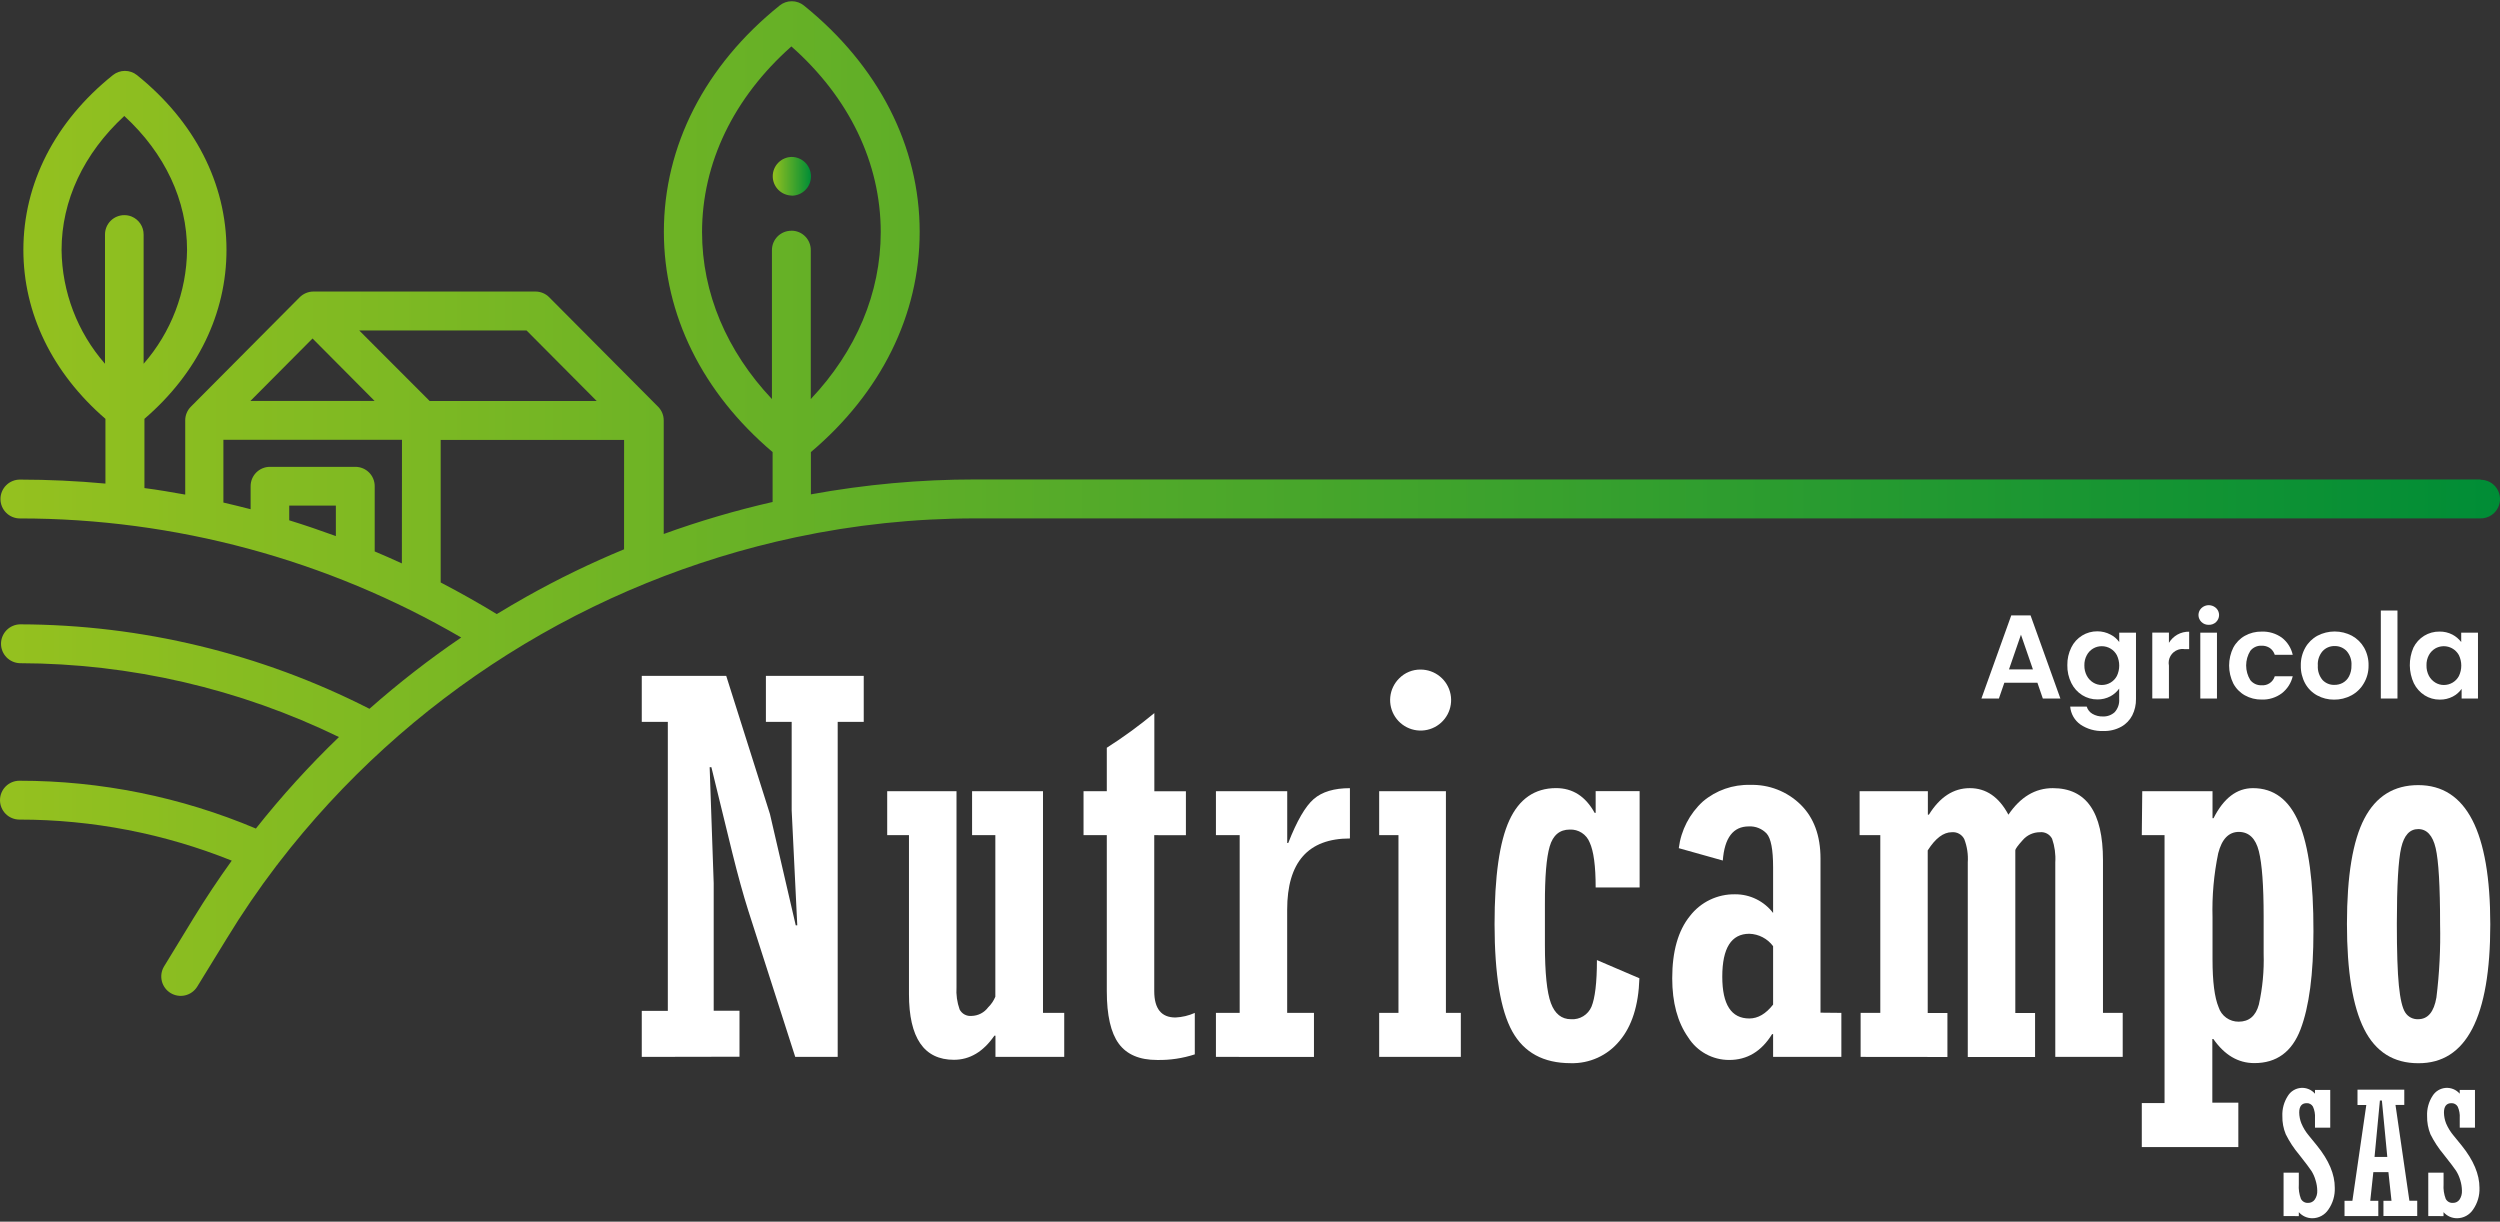 <svg xmlns="http://www.w3.org/2000/svg" width="573" height="280" viewBox="0 0 573 280" fill="none"><rect x="0" y="0" width="573" height="280" fill="#333333" stroke="none"/><path d="M181.451 44.853C182.625 44.853 183.751 44.387 184.581 43.558C185.411 42.728 185.878 41.603 185.879 40.429C185.874 39.247 185.404 38.114 184.572 37.275C184.16 36.861 183.67 36.533 183.131 36.309C182.592 36.085 182.013 35.969 181.429 35.969C180.275 35.998 179.177 36.476 178.37 37.303C177.564 38.13 177.112 39.239 177.112 40.395C177.112 41.55 177.564 42.659 178.37 43.486C179.177 44.313 180.275 44.792 181.429 44.821L181.451 44.853Z" fill="url(#paint0_linear_135_2)"></path><path d="M568.54 109.89H223.876C223.764 109.89 223.649 109.89 223.533 109.89C210.897 109.89 198.287 111.034 185.856 113.307V103.615C201.951 89.999 210.789 72.144 210.789 53.129C210.789 33.468 201.342 15.051 184.24 1.253C183.455 0.625 182.48 0.282 181.474 0.282C180.469 0.282 179.494 0.625 178.709 1.253C161.552 15.037 152.159 33.455 152.159 53.129C152.159 72.144 161.008 89.999 177.081 103.615V115.055C168.62 116.984 160.286 119.434 152.126 122.389V96.361C152.128 95.778 152.014 95.2 151.792 94.66C151.57 94.121 151.243 93.631 150.831 93.218L125.884 68.14C125.472 67.723 124.981 67.391 124.441 67.165C123.9 66.939 123.319 66.823 122.733 66.822H71.846C70.658 66.826 69.52 67.299 68.681 68.14L43.745 93.218C43.333 93.631 43.006 94.121 42.785 94.66C42.563 95.2 42.45 95.778 42.453 96.361V113.362C39.343 112.813 36.236 112.264 33.104 111.869V95.996C45.274 85.53 51.911 71.867 51.911 57.276C51.911 42.076 44.632 27.861 31.4 17.22C30.615 16.591 29.64 16.248 28.634 16.248C27.629 16.248 26.654 16.591 25.869 17.22C12.595 27.85 5.358 42.076 5.358 57.276C5.358 71.823 11.995 85.475 24.165 95.996V110.839C17.665 110.236 11.13 109.93 4.559 109.923C3.378 109.923 2.246 110.392 1.411 111.227C0.576 112.061 0.107 113.194 0.107 114.375C0.107 115.555 0.576 116.688 1.411 117.523C2.246 118.357 3.378 118.827 4.559 118.827C40.094 118.821 74.995 128.238 105.705 146.117C98.361 151.117 91.339 156.575 84.68 162.457C59.871 149.8 32.429 143.168 4.578 143.098C3.416 143.127 2.312 143.609 1.5 144.441C0.688 145.273 0.234 146.389 0.234 147.551C0.234 148.714 0.688 149.83 1.5 150.662C2.312 151.494 3.416 151.976 4.578 152.005C29.913 152.065 54.906 157.851 77.689 168.929C70.878 175.484 64.517 182.492 58.649 189.904C41.498 182.664 23.069 178.937 4.452 178.944C3.271 178.944 2.139 179.413 1.304 180.248C0.469 181.083 0 182.215 0 183.396C0 184.577 0.469 185.709 1.304 186.544C2.139 187.379 3.271 187.848 4.452 187.848C21.125 187.849 37.644 191.044 53.116 197.26C50.033 201.543 47.112 205.935 44.355 210.434L37.573 221.553C36.983 222.56 36.812 223.758 37.097 224.89C37.383 226.021 38.1 226.996 39.096 227.603C40.092 228.211 41.287 228.403 42.424 228.139C43.56 227.874 44.547 227.174 45.173 226.189L51.966 215.125C55.482 209.35 59.296 203.762 63.392 198.382C63.559 198.207 63.708 198.014 63.837 197.809C93.225 159.648 135.229 133.185 182.338 123.152C195.872 120.272 209.671 118.819 223.509 118.816H568.576C569.749 118.816 570.874 118.349 571.704 117.52C572.534 116.69 573 115.565 573 114.391C573 113.218 572.534 112.092 571.704 111.262C570.874 110.433 569.749 109.967 568.576 109.967L568.54 109.89ZM28.49 49.311C27.317 49.311 26.191 49.777 25.362 50.607C24.532 51.437 24.066 52.562 24.066 53.735V83.378C17.744 76.152 14.213 66.904 14.111 57.303C14.111 45.943 19.188 35.178 28.49 26.582C37.806 35.156 42.873 45.943 42.873 57.303C42.766 66.903 39.236 76.15 32.917 83.378V53.757C32.922 52.878 32.666 52.017 32.18 51.284C31.694 50.55 31.001 49.978 30.189 49.64C29.65 49.42 29.073 49.308 28.49 49.311ZM71.635 77.582L85.861 91.895H57.398L71.635 77.582ZM76.979 122.869C73.438 121.577 69.875 120.361 66.291 119.255V115.879H76.979V122.869ZM92.11 129.133C90.054 128.189 87.978 127.274 85.882 126.388V111.424C85.882 110.251 85.416 109.125 84.587 108.295C83.757 107.466 82.631 106.999 81.458 106.999H61.866C60.693 106.999 59.567 107.466 58.737 108.295C57.908 109.125 57.442 110.251 57.442 111.424V116.713C55.361 116.181 53.294 115.673 51.203 115.184V100.805H92.135L92.11 129.133ZM82.334 75.743H120.686L136.77 91.915H98.484L82.334 75.743ZM143.033 125.9C135.386 129.062 127.934 132.679 120.719 136.73C118.407 138.023 116.129 139.374 113.857 140.746C109.648 138.184 105.364 135.769 101.003 133.5V100.838H143.041L143.033 125.9ZM181.352 52.89C180.179 52.89 179.053 53.356 178.224 54.186C177.394 55.016 176.928 56.141 176.928 57.315V91.464C166.539 80.458 160.91 67.127 160.91 53.211C160.91 37.38 168.145 22.391 181.385 10.643C194.661 22.391 201.864 37.38 201.864 53.211C201.864 67.16 196.231 80.458 185.832 91.464V57.32C185.838 56.148 185.378 55.022 184.555 54.189C183.732 53.355 182.612 52.882 181.44 52.873L181.352 52.89Z" fill="url(#paint1_linear_135_2)"></path><path d="M147.093 242.24V231.698H153.065V165.457H147.093V154.914H166.451L176.475 186.586L182.382 212.084H182.736L181.451 185.735V165.448H175.545V154.906H197.969V165.448H191.999V242.232H182.266L171.502 208.703C170.351 205.074 169.134 200.671 167.851 195.492L163.051 175.845H162.653L163.58 202.45V231.657H169.492V242.199L147.093 242.24Z" fill="white"></path><path d="M239.055 181.34V232.151H243.921V242.24H228.158V237.374H227.914C225.37 241.059 222.281 242.903 218.645 242.905C211.772 242.905 208.336 237.882 208.336 227.836V191.419H203.346V181.34H219.232V226.244C219.117 227.986 219.361 229.733 219.949 231.377C220.206 231.868 220.606 232.271 221.095 232.534C221.584 232.796 222.141 232.905 222.693 232.848C223.434 232.831 224.161 232.645 224.818 232.304C225.476 231.963 226.047 231.476 226.487 230.88C227.197 230.19 227.757 229.361 228.133 228.445V191.419H222.8V181.34H239.055Z" fill="white"></path><path d="M264.553 191.419V227.172C264.553 231.19 266.17 233.21 269.422 233.21C270.95 233.138 272.45 232.782 273.847 232.159V241.661C271.059 242.569 268.138 243.004 265.207 242.946C261.181 242.946 258.253 241.7 256.423 239.207C254.594 236.715 253.679 232.706 253.679 227.18V191.419H248.346V181.34H253.679V171.385C257.472 168.966 261.112 166.313 264.575 163.442V181.351H271.81V191.43L264.553 191.419Z" fill="white"></path><path d="M278.691 242.24V232.151H284.134V191.419H278.691V181.34H295.031V193.217H295.264C297.24 188.159 299.187 184.8 301.105 183.138C303.022 181.477 305.788 180.647 309.402 180.649V192.177C299.814 192.177 295.02 197.623 295.02 208.516V232.156H301.16V242.246L278.691 242.24Z" fill="white"></path><path d="M320.529 232.151V191.419H316.104V181.34H331.404V232.151H334.824V242.24H316.104V232.151H320.529ZM325.618 153.465C327.235 153.468 328.802 154.031 330.051 155.059C331.3 156.088 332.153 157.518 332.466 159.105C332.778 160.692 332.531 162.339 331.765 163.764C331 165.189 329.764 166.304 328.268 166.92C326.772 167.536 325.109 167.614 323.562 167.141C322.015 166.668 320.68 165.673 319.784 164.325C318.889 162.978 318.489 161.362 318.651 159.752C318.814 158.143 319.53 156.64 320.677 155.499C321.319 154.842 322.089 154.323 322.938 153.973C323.787 153.623 324.699 153.451 325.618 153.465Z" fill="white"></path><path d="M366.015 220.049L375.75 224.218C375.558 230.44 374.032 235.234 371.172 238.601C369.82 240.244 368.111 241.555 366.174 242.435C364.237 243.315 362.125 243.741 359.998 243.679C353.764 243.679 349.302 241.252 346.612 236.4C343.922 231.547 342.569 223.368 342.553 211.862C342.553 200.883 343.681 192.937 345.937 188.024C348.193 183.111 351.761 180.647 356.641 180.632C360.46 180.632 363.41 182.524 365.49 186.308H365.724V181.329H375.8V203.4H365.724C365.724 198.496 365.266 195.059 364.351 193.091C363.995 192.186 363.366 191.415 362.55 190.885C361.735 190.356 360.775 190.094 359.803 190.137C357.481 190.137 355.944 191.424 355.192 193.996C354.44 196.569 354.074 200.994 354.094 207.273V216.547C354.094 223.008 354.552 227.466 355.467 229.922C356.382 232.378 357.92 233.605 360.081 233.605C361.064 233.673 362.045 233.432 362.885 232.916C363.726 232.401 364.385 231.636 364.771 230.729C365.565 228.799 366.015 225.303 366.015 220.049Z" fill="white"></path><path d="M422.04 232.151V242.24H406.395V237.025H406.162C403.726 240.978 400.444 242.95 396.316 242.943C394.439 242.946 392.593 242.471 390.95 241.563C389.307 240.656 387.921 239.346 386.924 237.756C384.49 234.295 383.273 229.785 383.273 224.224C383.273 218.045 384.627 213.287 387.333 209.951C388.551 208.369 390.124 207.094 391.924 206.23C393.725 205.365 395.703 204.934 397.7 204.972C399.382 204.965 401.042 205.347 402.551 206.09C404.06 206.833 405.376 207.916 406.395 209.254V198.745C406.395 194.734 405.905 192.172 404.924 191.059C404.402 190.503 403.766 190.068 403.058 189.784C402.351 189.499 401.59 189.373 400.829 189.413C397.244 189.413 395.257 192.019 394.867 197.232L384.778 194.4C385.287 190.287 387.249 186.491 390.308 183.695C393.329 181.134 397.191 179.782 401.15 179.899C403.275 179.834 405.391 180.198 407.372 180.97C409.353 181.742 411.158 182.906 412.678 184.393C415.73 187.386 417.257 191.509 417.259 196.76V232.104L422.04 232.151ZM406.395 230.249V216.863C405.761 216.009 404.941 215.31 403.999 214.818C403.057 214.326 402.015 214.053 400.952 214.019C396.813 214.019 394.745 217.301 394.746 223.864C394.746 230.251 396.815 233.441 400.952 233.435C402.921 233.435 404.736 232.373 406.398 230.249H406.395Z" fill="white"></path><path d="M426.454 242.24V232.151H430.966V191.419H426.221V181.34H441.866V186.728H442.099C444.613 182.672 447.74 180.643 451.48 180.643C455.221 180.643 458.17 182.672 460.329 186.728C463.074 182.672 466.467 180.643 470.507 180.643C478.17 180.643 482.002 186.149 482.002 197.161V232.151H486.525V242.24H471.072V197.647C471.189 195.817 470.941 193.981 470.342 192.248C470.081 191.742 469.672 191.328 469.17 191.059C468.669 190.791 468.097 190.681 467.532 190.744C466.782 190.746 466.042 190.91 465.362 191.225C464.682 191.54 464.079 191.998 463.593 192.569C462.495 193.788 461.91 194.573 461.91 194.916V232.173H466.436V242.262H451.014V197.647C451.136 195.832 450.861 194.013 450.207 192.317C449.944 191.801 449.533 191.375 449.026 191.095C448.519 190.814 447.94 190.692 447.363 190.744C445.44 190.744 443.597 192.134 441.833 194.916V232.173H446.348V242.262L426.454 242.24Z" fill="white"></path><path d="M491.004 181.34H507.11V187.535H507.343C509.658 182.941 512.67 180.643 516.379 180.643C521.166 180.643 524.68 183.296 526.921 188.603C529.163 193.909 530.27 202.207 530.242 213.495C530.242 223.266 529.257 230.741 527.286 235.919C525.316 241.098 521.779 243.679 516.678 243.662C512.991 243.662 509.864 241.819 507.296 238.132H507.066V252.733H513.027V262.911H490.899V252.821H496.114V191.419H490.899L491.004 181.34ZM507.11 210.314V219.92C507.11 224.983 507.575 228.627 508.504 230.85C508.814 231.823 509.429 232.67 510.257 233.267C511.085 233.865 512.083 234.181 513.104 234.168C515.474 234.168 517.015 232.863 517.729 230.251C518.581 226.422 518.95 222.502 518.827 218.581V210.072C518.827 203.007 518.461 198.015 517.729 195.094C516.997 192.174 515.475 190.699 513.162 190.67C510.829 190.67 509.247 192.303 508.416 195.569C507.413 200.417 506.975 205.365 507.11 210.314Z" fill="white"></path><path d="M554.259 243.69C548.616 243.69 544.483 241.082 541.859 235.867C539.235 230.652 537.922 222.617 537.92 211.763C537.92 200.746 539.255 192.689 541.924 187.593C544.594 182.497 548.706 179.949 554.259 179.949C565.267 179.949 570.772 190.59 570.774 211.873C570.776 233.155 565.271 243.761 554.259 243.69ZM554.259 190.025C552.311 190.025 551.009 191.448 550.354 194.296C549.698 197.143 549.366 202.936 549.357 211.675C549.357 218.054 549.512 222.792 549.821 225.89C550.13 228.988 550.617 231.046 551.281 232.063C551.597 232.56 552.039 232.965 552.562 233.235C553.085 233.505 553.671 233.631 554.259 233.6C556.472 233.6 557.861 231.937 558.429 228.61C559.116 223.029 559.396 217.406 559.268 211.785C559.268 203.09 558.93 197.289 558.253 194.383C557.578 191.485 556.225 190.025 554.259 190.025Z" fill="white"></path><path d="M523.394 278.723V268.768H526.888V271.442C526.805 272.569 526.968 273.701 527.366 274.76C527.521 275.066 527.763 275.319 528.062 275.487C528.362 275.654 528.704 275.729 529.046 275.701C529.338 275.707 529.628 275.64 529.888 275.506C530.15 275.375 530.373 275.18 530.539 274.938C530.953 274.335 531.156 273.611 531.115 272.88C531.101 272.068 530.967 271.264 530.717 270.492C530.506 269.737 530.185 269.018 529.765 268.356C529.4 267.791 528.472 266.553 526.979 264.662C525.763 263.225 524.727 261.647 523.891 259.96C523.348 258.638 523.084 257.218 523.117 255.788C523.049 254.143 523.498 252.518 524.402 251.142C524.723 250.63 525.161 250.201 525.678 249.89C526.196 249.578 526.779 249.392 527.382 249.347C527.985 249.302 528.589 249.399 529.148 249.63C529.706 249.861 530.202 250.22 530.596 250.678V249.816H534.091V258.467H530.596V256.255C530.657 255.359 530.497 254.462 530.13 253.642C529.986 253.386 529.773 253.175 529.515 253.033C529.256 252.892 528.963 252.827 528.67 252.846C527.572 252.846 526.979 253.565 526.979 254.981C526.99 255.846 527.162 256.702 527.487 257.504C527.919 258.533 528.509 259.489 529.235 260.336L531.038 262.549C533.783 265.934 535.147 269.163 535.131 272.237C535.201 274.021 534.684 275.778 533.66 277.238C533.258 277.845 532.712 278.344 532.072 278.69C531.431 279.035 530.715 279.218 529.987 279.22C529.401 279.222 528.822 279.098 528.287 278.858C527.753 278.617 527.276 278.265 526.888 277.826V278.732L523.394 278.723Z" fill="white"></path><path d="M543.969 268.658L543.261 275.229H545.108V278.723H537.365V275.229H539.169L542.355 253.271H540.34V249.758H551.061V253.252H549.047L552.233 275.21H554.028V278.704H546.286V275.229H548.133L547.425 268.658H543.969ZM544.244 265.162H547.167L545.929 252.239H545.473L544.244 265.162Z" fill="white"></path><path d="M556.559 278.723V268.768H560.066V271.441C559.985 272.57 560.151 273.702 560.552 274.76C560.706 275.067 560.949 275.321 561.249 275.489C561.549 275.657 561.892 275.731 562.235 275.701C562.527 275.707 562.817 275.64 563.077 275.507C563.337 275.374 563.561 275.178 563.728 274.938C564.127 274.329 564.319 273.607 564.277 272.88C564.262 272.069 564.132 271.265 563.89 270.492C563.674 269.739 563.355 269.021 562.94 268.356C562.575 267.791 561.634 266.553 560.141 264.662C558.929 263.222 557.893 261.644 557.053 259.96C556.52 258.635 556.26 257.216 556.29 255.788C556.218 254.144 556.663 252.519 557.563 251.142C557.886 250.63 558.325 250.201 558.843 249.89C559.362 249.578 559.946 249.392 560.549 249.347C561.153 249.302 561.758 249.399 562.317 249.63C562.876 249.861 563.374 250.22 563.769 250.678V249.816H567.263V258.467H563.772V256.252C563.833 255.357 563.674 254.461 563.308 253.642C563.163 253.387 562.949 253.177 562.691 253.036C562.433 252.895 562.141 252.83 561.848 252.846C560.75 252.846 560.154 253.565 560.154 254.981C560.164 255.846 560.332 256.701 560.651 257.504C561.093 258.53 561.686 259.485 562.41 260.336L564.214 262.549C566.937 265.934 568.297 269.163 568.295 272.237C568.366 274.021 567.849 275.778 566.824 277.238C566.423 277.844 565.88 278.341 565.241 278.687C564.603 279.033 563.889 279.216 563.163 279.22C562.575 279.223 561.994 279.1 561.458 278.859C560.922 278.619 560.444 278.266 560.055 277.826V278.732L556.559 278.723Z" fill="white"></path><path d="M466.974 156.484H459.396L458.147 160.102H454.143L460.98 141.051H465.404L472.241 160.102H468.215L466.974 156.484ZM465.948 153.432L463.203 145.472L460.458 153.432H465.948Z" fill="white"></path><path d="M483.711 145.434C484.515 145.832 485.208 146.425 485.726 147.158V145.011H489.568V160.211C489.59 161.513 489.297 162.8 488.715 163.964C488.147 165.065 487.266 165.974 486.181 166.574C484.928 167.256 483.515 167.591 482.089 167.545C480.219 167.624 478.372 167.101 476.822 166.052C476.16 165.58 475.608 164.969 475.205 164.263C474.802 163.556 474.558 162.77 474.489 161.96H478.282C478.489 162.653 478.952 163.242 479.578 163.607C480.308 164.033 481.145 164.243 481.99 164.213C482.984 164.254 483.953 163.901 484.688 163.231C485.054 162.822 485.334 162.344 485.512 161.825C485.689 161.306 485.758 160.756 485.715 160.209V157.821C485.188 158.565 484.494 159.175 483.689 159.602C482.776 160.082 481.757 160.325 480.725 160.308C479.494 160.319 478.286 159.978 477.242 159.325C476.173 158.65 475.311 157.692 474.752 156.558C474.119 155.28 473.803 153.868 473.833 152.441C473.808 151.034 474.124 149.641 474.752 148.382C475.298 147.266 476.148 146.328 477.206 145.676C478.263 145.024 479.483 144.685 480.725 144.698C481.766 144.696 482.791 144.948 483.711 145.434ZM485.182 150.169C484.848 149.542 484.349 149.019 483.739 148.656C483.129 148.294 482.431 148.105 481.721 148.11C481.02 148.105 480.331 148.293 479.729 148.652C479.126 149.011 478.634 149.528 478.304 150.147C477.912 150.868 477.717 151.68 477.739 152.502C477.72 153.334 477.914 154.157 478.304 154.892C478.646 155.534 479.154 156.073 479.775 156.451C480.361 156.811 481.034 157.001 481.721 157C482.431 157.005 483.128 156.816 483.738 156.454C484.348 156.092 484.847 155.57 485.182 154.944C485.54 154.199 485.726 153.382 485.726 152.555C485.726 151.728 485.54 150.912 485.182 150.166V150.169Z" fill="white"></path><path d="M499.046 145.459C499.872 144.996 500.808 144.763 501.755 144.783V148.788H500.747C500.239 148.705 499.718 148.747 499.23 148.911C498.492 149.159 497.871 149.668 497.483 150.342C497.094 151.016 496.965 151.808 497.119 152.57V160.093H493.304V144.997H497.119V147.333C497.593 146.556 498.256 145.911 499.046 145.459Z" fill="white"></path><path d="M504.577 142.568C504.363 142.361 504.193 142.114 504.074 141.841C503.894 141.428 503.846 140.969 503.936 140.527C504.026 140.085 504.249 139.681 504.577 139.371C504.797 139.157 505.058 138.99 505.345 138.879C505.778 138.71 506.25 138.666 506.707 138.753C507.164 138.84 507.587 139.054 507.928 139.371C508.255 139.681 508.478 140.085 508.567 140.527C508.657 140.969 508.608 141.428 508.427 141.841C508.311 142.114 508.141 142.362 507.928 142.568C507.705 142.783 507.441 142.95 507.152 143.06C506.863 143.169 506.554 143.22 506.245 143.208C505.938 143.22 505.632 143.168 505.345 143.057C505.059 142.947 504.798 142.781 504.577 142.568ZM508.128 145.011V160.107H504.31V145.011H508.128Z" fill="white"></path><path d="M511.866 148.453C512.468 147.313 513.383 146.369 514.504 145.733C515.687 145.074 517.023 144.738 518.377 144.761C520.039 144.701 521.674 145.196 523.024 146.167C524.276 147.146 525.149 148.529 525.494 150.081H521.377C521.185 149.464 520.8 148.925 520.279 148.544C519.714 148.16 519.04 147.968 518.358 147.995C517.863 147.971 517.37 148.066 516.92 148.272C516.47 148.478 516.075 148.788 515.77 149.178C515.147 150.185 514.817 151.345 514.817 152.529C514.817 153.713 515.147 154.873 515.77 155.88C516.077 156.268 516.472 156.577 516.922 156.783C517.371 156.989 517.863 157.086 518.358 157.066C519.022 157.12 519.685 156.944 520.235 156.568C520.785 156.191 521.188 155.636 521.377 154.997H525.494C525.133 156.54 524.256 157.915 523.007 158.891C521.676 159.887 520.044 160.398 518.382 160.34C517.028 160.362 515.693 160.026 514.51 159.366C513.386 158.73 512.469 157.785 511.866 156.643C511.24 155.366 510.914 153.963 510.914 152.54C510.914 151.117 511.24 149.714 511.866 148.437V148.453Z" fill="white"></path><path d="M531.082 159.383C529.924 158.747 528.972 157.795 528.337 156.638C527.656 155.383 527.314 153.973 527.344 152.545C527.313 151.114 527.668 149.701 528.37 148.453C529.023 147.294 529.989 146.343 531.159 145.708C532.377 145.07 533.733 144.736 535.108 144.736C536.484 144.736 537.839 145.07 539.058 145.708C540.228 146.345 541.198 147.296 541.858 148.453C542.555 149.702 542.906 151.115 542.873 152.545C542.893 153.985 542.513 155.402 541.775 156.638C541.104 157.798 540.124 158.749 538.943 159.383C537.716 160.038 536.343 160.374 534.952 160.357C533.6 160.364 532.269 160.029 531.082 159.383ZM536.945 156.517C537.571 156.173 538.08 155.649 538.405 155.013C538.792 154.249 538.98 153.399 538.954 152.543C539 151.944 538.927 151.343 538.738 150.773C538.55 150.204 538.25 149.677 537.856 149.224C537.5 148.849 537.07 148.552 536.593 148.352C536.117 148.156 535.604 148.062 535.089 148.077C534.575 148.064 534.065 148.161 533.591 148.361C533.118 148.561 532.693 148.86 532.344 149.238C531.952 149.692 531.653 150.218 531.465 150.788C531.277 151.357 531.202 151.958 531.247 152.556C531.169 153.763 531.562 154.953 532.344 155.875C532.693 156.239 533.115 156.525 533.583 156.715C534.05 156.904 534.552 156.992 535.056 156.973C535.714 156.984 536.364 156.827 536.945 156.517Z" fill="white"></path><path d="M549.5 139.933V160.102H545.685V139.933H549.5Z" fill="white"></path><path d="M553.153 148.442C553.703 147.32 554.56 146.376 555.623 145.719C556.678 145.075 557.894 144.742 559.131 144.759C560.157 144.738 561.172 144.974 562.084 145.445C562.877 145.859 563.569 146.444 564.11 147.158V145.011H567.952V160.107H564.203V157.895C563.679 158.635 562.984 159.239 562.177 159.654C561.256 160.132 560.229 160.371 559.191 160.351C557.963 160.362 556.758 160.02 555.719 159.366C554.659 158.686 553.805 157.729 553.249 156.599C552.66 155.324 552.347 153.939 552.33 152.534C552.313 151.129 552.592 149.737 553.15 148.448L553.153 148.442ZM563.583 150.169C563.332 149.708 562.991 149.302 562.581 148.974C562.171 148.647 561.7 148.404 561.196 148.261C560.691 148.117 560.163 148.076 559.642 148.139C559.121 148.202 558.618 148.369 558.162 148.629C557.547 148.994 557.042 149.518 556.702 150.147C556.316 150.87 556.127 151.682 556.153 152.502C556.13 153.332 556.319 154.155 556.702 154.892C557.045 155.533 557.553 156.071 558.173 156.451C558.759 156.81 559.434 157 560.122 157C560.831 157.005 561.528 156.816 562.138 156.454C562.748 156.092 563.248 155.57 563.583 154.944C563.94 154.199 564.126 153.382 564.126 152.555C564.126 151.728 563.94 150.912 563.583 150.166V150.169Z" fill="white"></path><defs><linearGradient id="paint0_linear_135_2" x1="176.95" y1="40.413" x2="185.857" y2="40.413" gradientUnits="userSpaceOnUse"><stop stop-color="#95C11F"></stop><stop offset="1" stop-color="#008D36"></stop></linearGradient><linearGradient id="paint1_linear_135_2" x1="0" y1="114.309" x2="572.997" y2="114.309" gradientUnits="userSpaceOnUse"><stop stop-color="#95C11F"></stop><stop offset="1" stop-color="#008D36"></stop></linearGradient></defs></svg>
